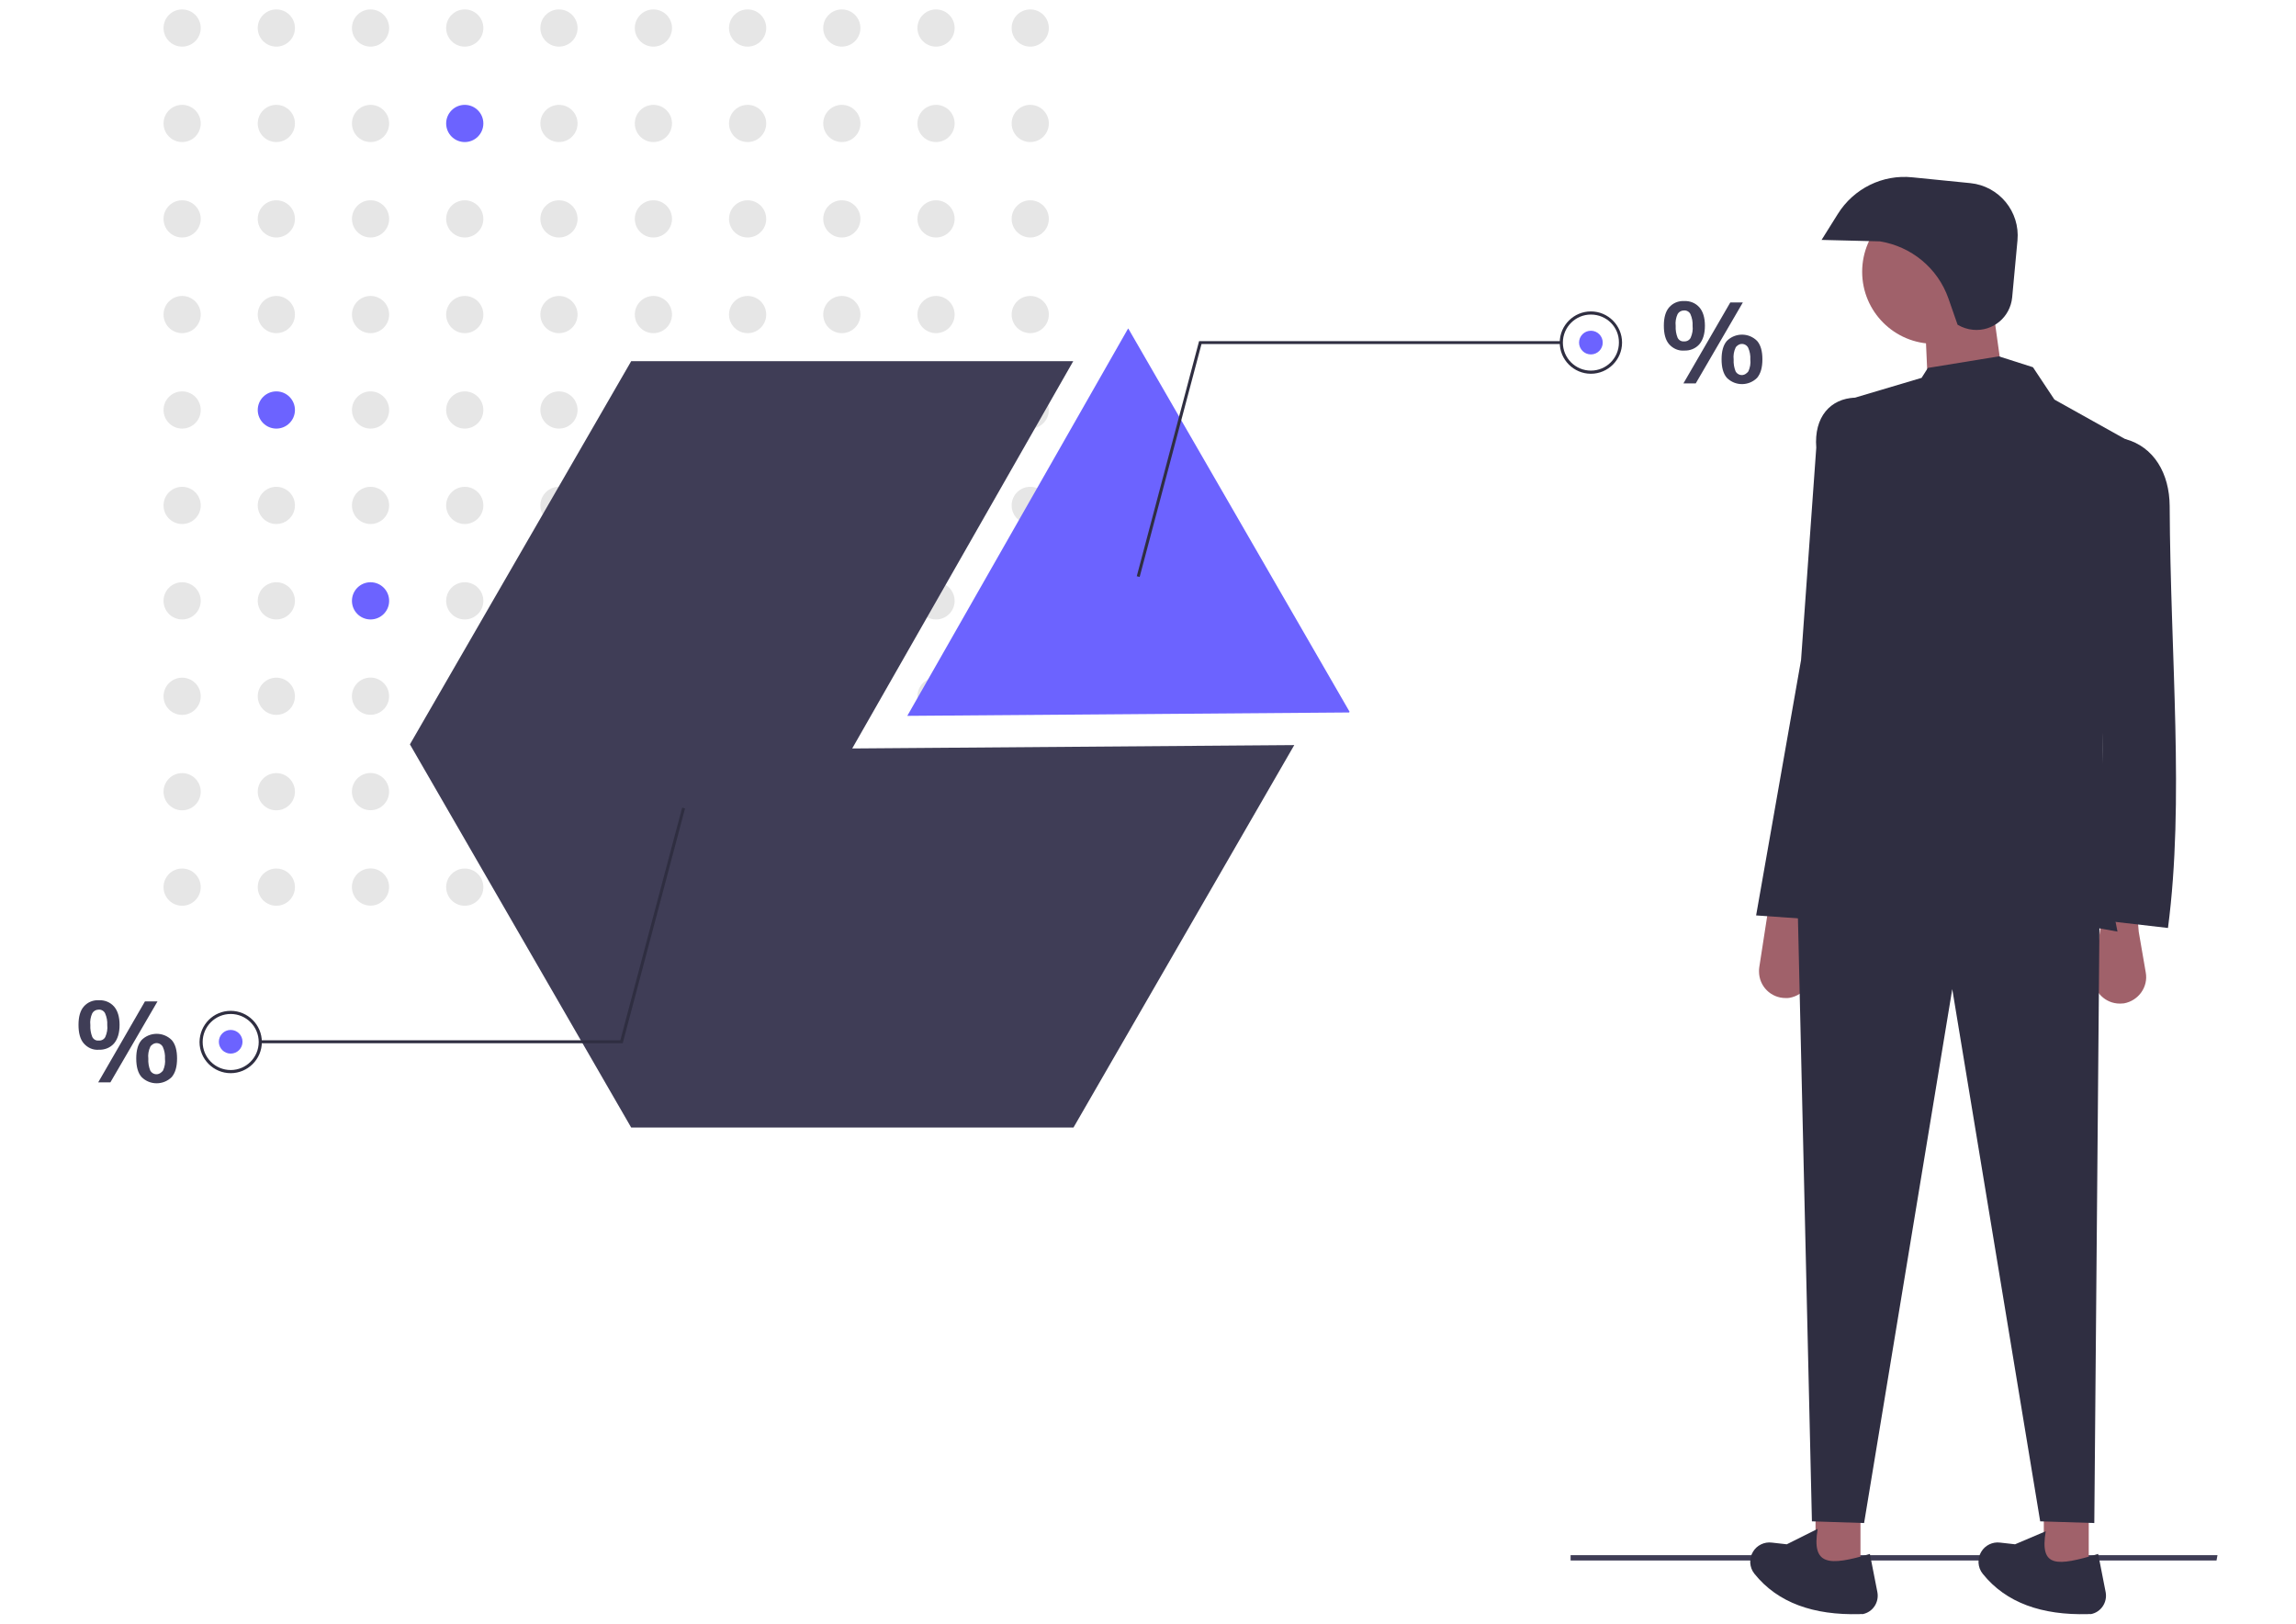 <?xml version="1.0" encoding="UTF-8"?> <!-- Generator: Adobe Illustrator 26.0.1, SVG Export Plug-In . SVG Version: 6.00 Build 0) --> <svg xmlns="http://www.w3.org/2000/svg" xmlns:xlink="http://www.w3.org/1999/xlink" id="Слой_1" x="0px" y="0px" viewBox="0 0 950.5 672.1" style="enable-background:new 0 0 950.5 672.1;" xml:space="preserve"> <style type="text/css"> .st0{fill:#3F3D56;} .st1{fill:#E6E6E6;} .st2{fill:#6C63FF;} .st3{fill:#2F2E41;} .st4{fill:#A0616A;} </style> <polygon class="st0" points="917.6,645.9 650.2,645.9 650.2,643.7 918,643.7 "></polygon> <circle class="st1" cx="75.4" cy="11.6" r="7.7"></circle> <circle class="st1" cx="114.4" cy="11.6" r="7.7"></circle> <circle class="st1" cx="153.4" cy="11.6" r="7.7"></circle> <circle class="st1" cx="192.4" cy="11.6" r="7.7"></circle> <circle class="st1" cx="231.4" cy="11.6" r="7.7"></circle> <circle class="st1" cx="270.5" cy="11.6" r="7.7"></circle> <circle class="st1" cx="309.5" cy="11.6" r="7.7"></circle> <circle class="st1" cx="348.5" cy="11.6" r="7.7"></circle> <circle class="st1" cx="387.5" cy="11.6" r="7.7"></circle> <circle class="st1" cx="426.5" cy="11.6" r="7.7"></circle> <circle class="st1" cx="75.4" cy="51.1" r="7.7"></circle> <circle class="st1" cx="114.4" cy="51.1" r="7.7"></circle> <circle class="st1" cx="153.4" cy="51.1" r="7.7"></circle> <circle class="st2" cx="192.4" cy="51.1" r="7.7"></circle> <circle class="st1" cx="231.4" cy="51.1" r="7.7"></circle> <circle class="st1" cx="270.5" cy="51.1" r="7.7"></circle> <circle class="st1" cx="309.5" cy="51.1" r="7.7"></circle> <circle class="st1" cx="348.5" cy="51.1" r="7.7"></circle> <circle class="st1" cx="387.5" cy="51.1" r="7.7"></circle> <circle class="st1" cx="426.5" cy="51.1" r="7.7"></circle> <circle class="st1" cx="75.4" cy="90.6" r="7.7"></circle> <circle class="st1" cx="114.4" cy="90.6" r="7.7"></circle> <circle class="st1" cx="153.4" cy="90.6" r="7.7"></circle> <circle class="st1" cx="192.4" cy="90.6" r="7.7"></circle> <circle class="st1" cx="231.4" cy="90.6" r="7.7"></circle> <circle class="st1" cx="270.5" cy="90.6" r="7.7"></circle> <circle class="st1" cx="309.5" cy="90.6" r="7.7"></circle> <circle class="st1" cx="348.5" cy="90.6" r="7.7"></circle> <circle class="st1" cx="387.5" cy="90.6" r="7.7"></circle> <circle class="st1" cx="426.5" cy="90.6" r="7.7"></circle> <circle class="st1" cx="75.4" cy="130.2" r="7.7"></circle> <circle class="st1" cx="114.4" cy="130.2" r="7.7"></circle> <circle class="st1" cx="153.4" cy="130.2" r="7.7"></circle> <circle class="st1" cx="192.4" cy="130.2" r="7.7"></circle> <circle class="st1" cx="231.4" cy="130.2" r="7.7"></circle> <circle class="st1" cx="270.5" cy="130.2" r="7.7"></circle> <circle class="st1" cx="309.5" cy="130.2" r="7.7"></circle> <circle class="st1" cx="348.5" cy="130.2" r="7.7"></circle> <circle class="st1" cx="387.5" cy="130.2" r="7.7"></circle> <circle class="st1" cx="426.5" cy="130.2" r="7.7"></circle> <circle class="st1" cx="75.4" cy="169.7" r="7.7"></circle> <circle class="st2" cx="114.4" cy="169.7" r="7.7"></circle> <circle class="st1" cx="153.4" cy="169.7" r="7.7"></circle> <circle class="st1" cx="192.4" cy="169.7" r="7.7"></circle> <circle class="st1" cx="231.4" cy="169.7" r="7.7"></circle> <circle class="st1" cx="270.5" cy="169.7" r="7.7"></circle> <circle class="st1" cx="309.5" cy="169.7" r="7.7"></circle> <circle class="st1" cx="348.5" cy="169.7" r="7.7"></circle> <circle class="st1" cx="387.5" cy="169.7" r="7.7"></circle> <circle class="st1" cx="426.5" cy="169.7" r="7.7"></circle> <circle class="st1" cx="75.4" cy="209.2" r="7.7"></circle> <circle class="st1" cx="114.4" cy="209.2" r="7.7"></circle> <circle class="st1" cx="153.4" cy="209.2" r="7.7"></circle> <circle class="st1" cx="192.4" cy="209.2" r="7.7"></circle> <circle class="st1" cx="231.4" cy="209.2" r="7.7"></circle> <circle class="st1" cx="270.5" cy="209.2" r="7.7"></circle> <circle class="st1" cx="309.5" cy="209.2" r="7.7"></circle> <circle class="st1" cx="348.5" cy="209.2" r="7.7"></circle> <circle class="st1" cx="387.5" cy="209.2" r="7.7"></circle> <circle class="st1" cx="426.5" cy="209.2" r="7.7"></circle> <circle class="st1" cx="75.4" cy="248.7" r="7.7"></circle> <circle class="st1" cx="114.4" cy="248.7" r="7.7"></circle> <circle class="st2" cx="153.4" cy="248.7" r="7.7"></circle> <circle class="st1" cx="192.4" cy="248.7" r="7.7"></circle> <circle class="st1" cx="231.4" cy="248.7" r="7.7"></circle> <circle class="st1" cx="270.5" cy="248.7" r="7.7"></circle> <circle class="st1" cx="309.5" cy="248.7" r="7.7"></circle> <circle class="st1" cx="348.5" cy="248.7" r="7.7"></circle> <circle class="st1" cx="387.5" cy="248.7" r="7.7"></circle> <circle class="st1" cx="426.5" cy="248.7" r="7.7"></circle> <circle class="st1" cx="75.4" cy="288.2" r="7.7"></circle> <circle class="st1" cx="114.4" cy="288.2" r="7.7"></circle> <ellipse transform="matrix(0.995 -9.853756e-02 9.853756e-02 0.995 -27.649 16.519)" class="st1" cx="153.4" cy="288.2" rx="7.7" ry="7.7"></ellipse> <circle class="st1" cx="192.4" cy="288.2" r="7.7"></circle> <circle class="st1" cx="231.4" cy="288.2" r="7.7"></circle> <circle class="st1" cx="270.5" cy="288.2" r="7.7"></circle> <circle class="st1" cx="309.5" cy="288.2" r="7.7"></circle> <circle class="st1" cx="348.5" cy="288.2" r="7.7"></circle> <circle class="st1" cx="387.5" cy="288.2" r="7.7"></circle> <circle class="st1" cx="426.5" cy="288.2" r="7.7"></circle> <circle class="st1" cx="75.4" cy="327.7" r="7.7"></circle> <circle class="st1" cx="114.4" cy="327.7" r="7.7"></circle> <ellipse transform="matrix(0.995 -9.853756e-02 9.853756e-02 0.995 -31.542 16.711)" class="st1" cx="153.4" cy="327.7" rx="7.7" ry="7.7"></ellipse> <circle class="st1" cx="192.4" cy="327.7" r="7.7"></circle> <circle class="st1" cx="231.4" cy="327.7" r="7.7"></circle> <circle class="st1" cx="270.5" cy="327.7" r="7.7"></circle> <circle class="st1" cx="309.5" cy="327.7" r="7.7"></circle> <circle class="st1" cx="348.5" cy="327.7" r="7.7"></circle> <circle class="st1" cx="387.5" cy="327.7" r="7.7"></circle> <circle class="st1" cx="426.5" cy="327.7" r="7.7"></circle> <circle class="st1" cx="75.4" cy="367.2" r="7.7"></circle> <circle class="st1" cx="114.4" cy="367.2" r="7.7"></circle> <ellipse transform="matrix(0.995 -9.853756e-02 9.853756e-02 0.995 -35.434 16.904)" class="st1" cx="153.4" cy="367.2" rx="7.7" ry="7.7"></ellipse> <circle class="st1" cx="192.4" cy="367.2" r="7.7"></circle> <circle class="st1" cx="231.4" cy="367.2" r="7.7"></circle> <circle class="st1" cx="270.5" cy="367.2" r="7.7"></circle> <circle class="st1" cx="309.5" cy="367.2" r="7.7"></circle> <circle class="st1" cx="348.5" cy="367.2" r="7.7"></circle> <circle class="st1" cx="387.5" cy="367.2" r="7.7"></circle> <circle class="st1" cx="426.5" cy="367.2" r="7.7"></circle> <polygon class="st0" points="352.8,309.8 444.3,149.5 261.3,149.5 169.7,308.1 261.3,466.7 444.4,466.7 535.8,308.4 "></polygon> <polygon class="st2" points="558.5,294.9 558.7,294.6 467.1,136 467,136 375.6,296.3 "></polygon> <path class="st0" d="M691,142.5c-1.5-1.7-2.2-4.3-2.2-7.7c0-3.3,0.7-5.9,2.2-7.6c1.6-1.8,3.8-2.7,6.2-2.6c2.4-0.1,4.7,0.8,6.3,2.6 c1.5,1.7,2.3,4.3,2.3,7.6c0,3.4-0.8,5.9-2.3,7.7c-1.6,1.8-3.9,2.7-6.3,2.6C694.9,145.3,692.6,144.3,691,142.5z M699.9,139.8 c0.7-1.6,1-3.3,0.8-4.9c0.1-1.7-0.2-3.3-0.9-4.9c-0.5-1-1.6-1.6-2.7-1.5c-1.1,0-2.1,0.6-2.6,1.5c-0.7,1.5-1,3.2-0.8,4.9 c-0.1,1.7,0.2,3.4,0.8,4.9c0.5,1,1.5,1.6,2.6,1.5C698.3,141.4,699.4,140.8,699.9,139.8L699.9,139.8z M696.9,158.7l19.4-33.5h5.2 l-19.5,33.5H696.9z M714.9,156.4c-1.5-1.7-2.2-4.3-2.2-7.7c0-3.3,0.7-5.9,2.2-7.6c3.4-3.4,9-3.5,12.5,0c0,0,0,0,0,0 c1.5,1.7,2.2,4.3,2.2,7.6c0,3.4-0.7,5.9-2.2,7.7C724,159.8,718.4,159.9,714.9,156.4C715,156.5,714.9,156.4,714.9,156.4z M723.8,153.7c0.7-1.6,1-3.2,0.8-4.9c0.1-1.7-0.2-3.3-0.9-4.9c-0.8-1.5-2.7-2-4.1-1.1c-0.5,0.3-0.9,0.7-1.1,1.1 c-0.7,1.5-1,3.2-0.8,4.9c-0.1,1.7,0.2,3.4,0.8,4.9c0.8,1.5,2.7,2,4.1,1.1C723.1,154.5,723.5,154.1,723.8,153.7z"></path> <path class="st0" d="M34.7,431.9c-1.5-1.7-2.2-4.3-2.2-7.7c0-3.3,0.7-5.9,2.2-7.6c1.6-1.8,3.8-2.7,6.2-2.6c2.4-0.1,4.7,0.8,6.3,2.6 c1.5,1.7,2.3,4.3,2.3,7.6c0,3.4-0.8,5.9-2.3,7.7c-1.6,1.8-3.9,2.7-6.3,2.6C38.5,434.7,36.3,433.7,34.7,431.9z M43.6,429.2 c0.7-1.6,1-3.3,0.8-4.9c0.1-1.7-0.2-3.3-0.9-4.9c-0.5-1-1.6-1.6-2.7-1.5c-1.1,0-2.1,0.6-2.6,1.5c-0.7,1.5-1,3.2-0.8,4.9 c-0.1,1.7,0.2,3.4,0.8,4.9c0.5,1,1.5,1.6,2.6,1.5C42,430.8,43.1,430.2,43.6,429.2L43.6,429.2z M40.6,448.1L60,414.5h5.2l-19.5,33.5 H40.6z M58.6,445.8c-1.5-1.7-2.2-4.3-2.2-7.7c0-3.3,0.7-5.9,2.2-7.6c3.4-3.4,9-3.5,12.5,0c0,0,0,0,0,0c1.5,1.7,2.2,4.3,2.2,7.6 c0,3.4-0.7,5.9-2.2,7.7C67.7,449.2,62.1,449.3,58.6,445.8C58.7,445.9,58.6,445.8,58.6,445.8z M67.5,443.1c0.7-1.6,1-3.2,0.8-4.9 c0.1-1.7-0.2-3.3-0.9-4.9c-0.8-1.5-2.7-2-4.1-1.1c-0.5,0.3-0.9,0.7-1.1,1.1c-0.7,1.5-1,3.2-0.8,4.9c-0.1,1.7,0.2,3.4,0.8,4.9 c0.8,1.5,2.7,2,4.1,1.1C66.8,443.9,67.2,443.5,67.5,443.1L67.5,443.1z"></path> <polygon class="st3" points="471.8,238.8 470.6,238.5 496.4,141.2 646.4,141.2 646.4,142.4 497.4,142.4 "></polygon> <path class="st3" d="M658.6,154.7c-7.1,0-12.9-5.8-12.9-12.9c0-7.1,5.8-12.9,12.9-12.9s12.9,5.8,12.9,12.9 C671.5,148.9,665.7,154.7,658.6,154.7z M658.6,130.2c-6.4,0-11.6,5.2-11.6,11.6s5.2,11.6,11.6,11.6c6.4,0,11.6-5.2,11.6-11.6v0 C670.3,135.4,665.1,130.2,658.6,130.2z"></path> <circle class="st2" cx="658.6" cy="141.8" r="4.9"></circle> <polygon class="st3" points="282.4,334.3 283.6,334.6 257.8,431.8 107.8,431.8 107.8,430.6 256.8,430.6 "></polygon> <path class="st3" d="M95.5,418.4c7.1,0,12.9,5.8,12.9,12.9c0,7.1-5.8,12.9-12.9,12.9c-7.1,0-12.9-5.8-12.9-12.9 C82.7,424.1,88.4,418.4,95.5,418.4z M95.5,442.9c6.4,0,11.6-5.2,11.6-11.6c0-6.4-5.2-11.6-11.6-11.6s-11.6,5.2-11.6,11.6l0,0 C83.9,437.7,89.1,442.9,95.5,442.9L95.5,442.9z"></path> <circle class="st2" cx="95.5" cy="431.2" r="4.9"></circle> <rect x="751.6" y="625.2" class="st4" width="18.6" height="25.3"></rect> <rect x="846.1" y="625.2" class="st4" width="18.6" height="25.3"></rect> <path class="st4" d="M877.6,415.4L877.6,415.4c-6.1,0-11-4.9-11-11c0-0.6,0-1.1,0.1-1.7l3-19.4l0.9-5.8h14.1l0.7,8.2l2.9,16.8 c1.1,6-3,11.7-9,12.8C878.9,415.3,878.3,415.4,877.6,415.4z"></path> <path class="st4" d="M739.2,413.1L739.2,413.1c-6.1,0-11-4.9-11-11c0-0.6,0-1.1,0.1-1.7l3-19.4l0.9-5.8h14.1l0.7,8.2l2.9,16.8 c1.1,6-3,11.7-9,12.8C740.5,413.1,739.9,413.1,739.2,413.1z"></path> <polygon class="st3" points="867,630.4 844.6,629.7 808.2,409.4 771.7,630.4 750.1,629.7 744.2,375.2 869.2,375.2 "></polygon> <path class="st3" d="M769.8,668.1c-18.9,0.5-33.8-4.6-43.5-16.7c-2.1-2.6-2.3-6.3-0.6-9.1l0,0c1.6-2.7,4.7-4.2,7.8-3.8l6.2,0.7 l12.8-6.4c-2.6,15.2,4.5,15.5,21.6,10.4l3.1,15.8c0.8,4.2-1.9,8.3-6.1,9.1C770.6,668,770.2,668.1,769.8,668.1z"></path> <path class="st3" d="M864.3,668.1c-18.9,0.5-33.8-4.6-43.5-16.7c-2.1-2.6-2.3-6.3-0.6-9.1l0,0c1.6-2.7,4.7-4.2,7.8-3.8l6.2,0.7 l12.7-5.4c-2.6,15.2,4.6,14.5,21.7,9.4l3.1,15.8c0.8,4.2-1.9,8.3-6.1,9.1C865.1,668,864.7,668.1,864.3,668.1z"></path> <circle class="st4" cx="800.7" cy="112.5" r="29.8"></circle> <polygon class="st4" points="830.5,166.8 798.5,168.3 797,134.8 824.6,124.4 "></polygon> <path class="st3" d="M876.6,385.6c-43.6-8.3-93.4-11.2-126.5,0l10.4-218.8l35-10.4l2.6-4.1l29.4-4.8l14.1,4.5l8.9,13.4l38.7,21.6 C870.2,260.6,864.6,327.5,876.6,385.6z"></path> <path class="st3" d="M897.5,384.1l-32-3.7c6.7-32.5,3.9-74.8,5.6-117.2c1-26.9,6.6-51.4,8.6-81.5l0,0c12.1,3.2,18.4,14.4,18.5,27.7 C898.5,272.4,904.4,331.4,897.5,384.1z"></path> <path class="st3" d="M758.3,381.1l-31.3-2.2l18.6-105.7l6.3-87.9c-1-12.8,5.9-20.3,16-20.7l0,0c22.2,26.3,24.7,62.5,17.9,103.4 L758.3,381.1z"></path> <path class="st3" d="M810.4,134.4l-3.8-10.9c-4.4-12.5-15.3-21.5-28.4-23.6l0,0l-24.1-0.6l6.7-10.7c6.6-10.6,18.6-16.5,30.9-15.2 l24,2.4c11.9,1.2,20.6,11.8,19.5,23.7l-2.2,23.6c-0.8,8.2-8,14.2-16.2,13.4C814.6,136.3,812.4,135.6,810.4,134.4z"></path> </svg> 